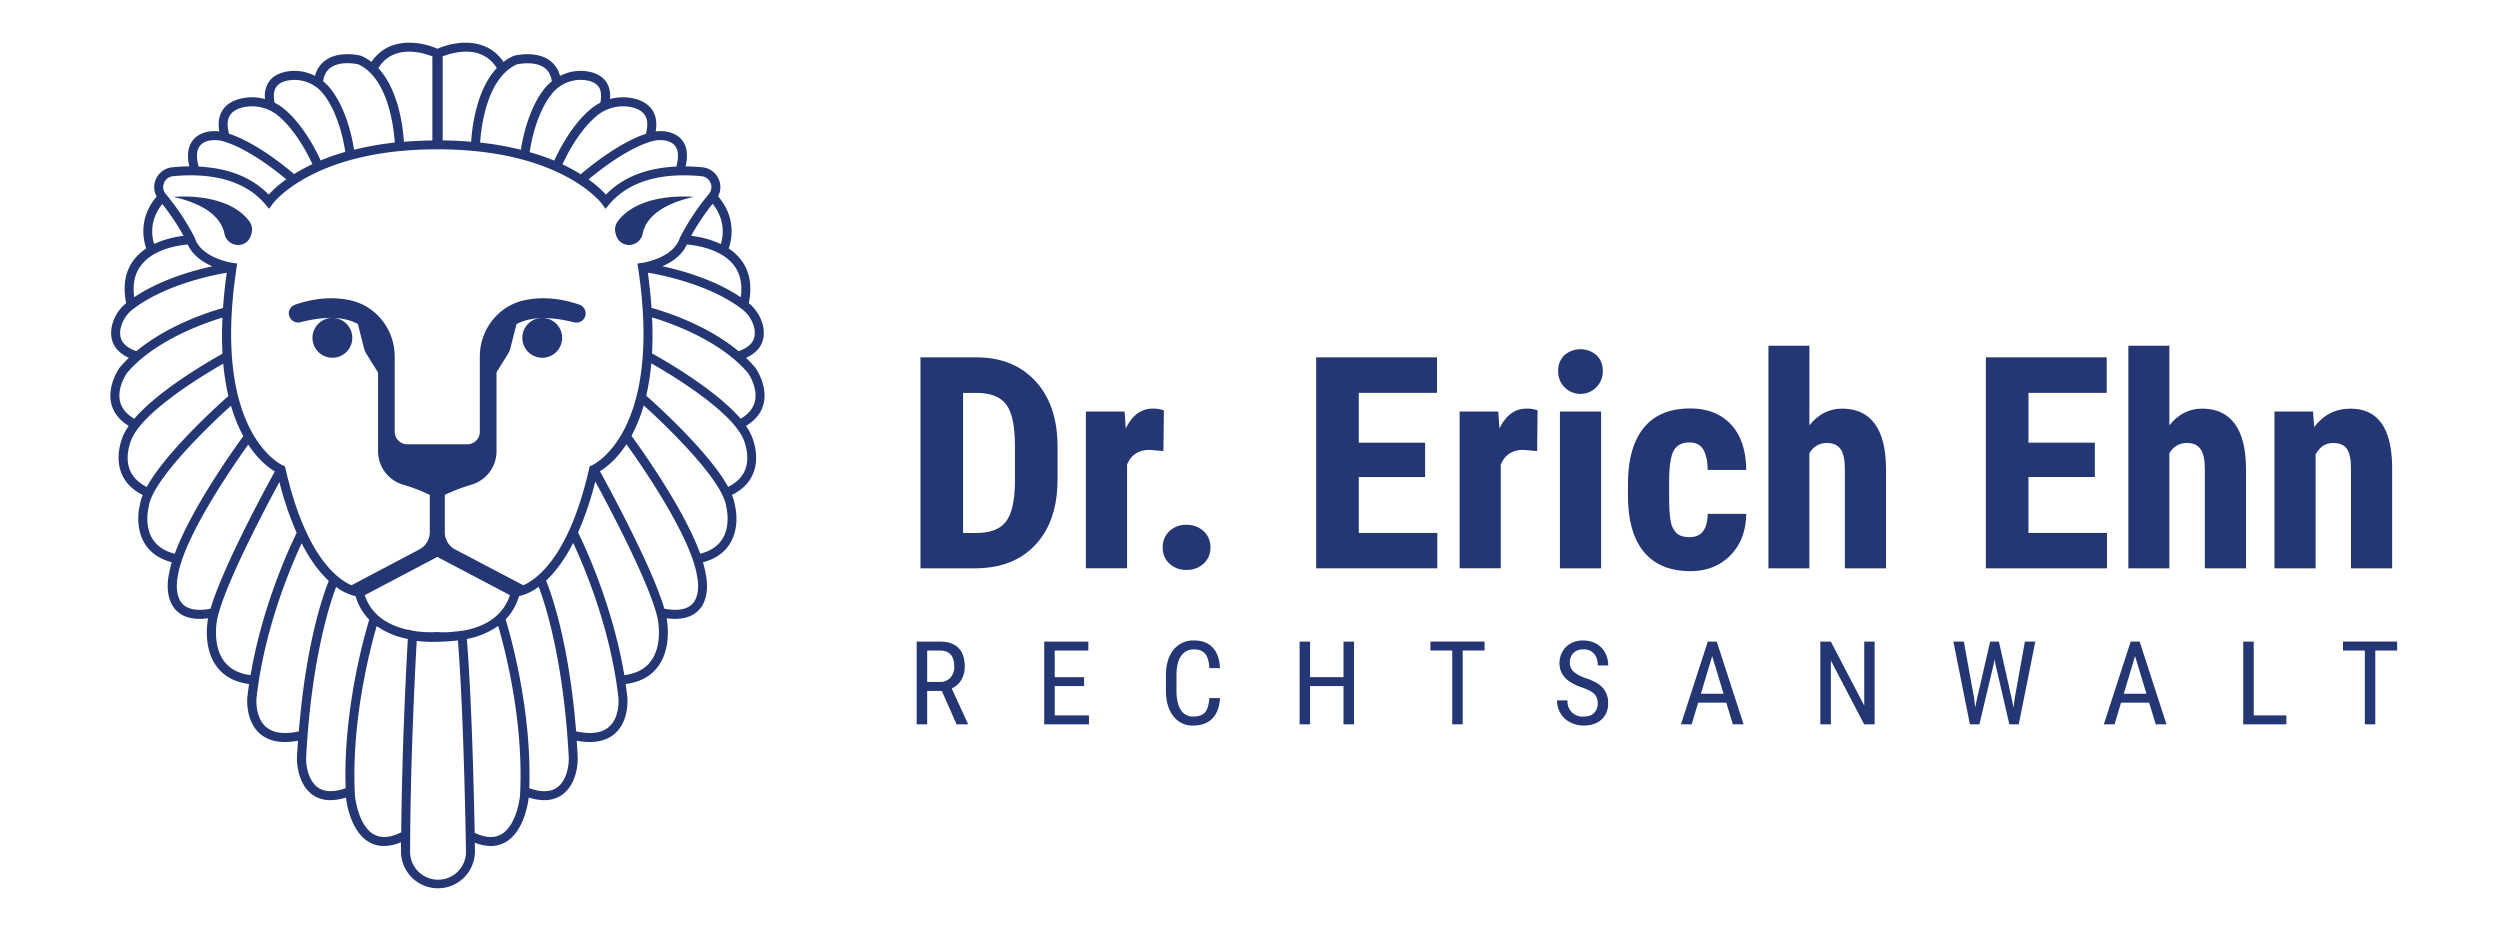 <svg xmlns="http://www.w3.org/2000/svg" viewBox="0 0 1396.72 523.01"><defs><style>.cls-1{fill:#243774;}</style></defs><g id="Layer_4" data-name="Layer 4"><path class="cls-1" d="M526.18,386H518v18.69h-5.87V358.45h13q6.83,0,10.34,3.54T539,372.35a14.41,14.41,0,0,1-1.9,7.48,12,12,0,0,1-5.38,4.8l9,19.65v.38h-6.29ZM518,381h7.09a7.6,7.6,0,0,0,5.85-2.35,8.87,8.87,0,0,0,2.19-6.29q0-8.91-8.11-8.91h-7Z"/><path class="cls-1" d="M605.68,383.3H589.25v16.38h19.14v5h-25V358.45h24.66v5H589.25v14.89h16.43Z"/><path class="cls-1" d="M681.57,390q-.37,7.42-4.2,11.37t-10.76,4a13.34,13.34,0,0,1-11.1-5.29q-4.12-5.28-4.12-14.33V377.3q0-9,4.23-14.25a14,14,0,0,1,11.53-5.23q6.74,0,10.42,4t4,11.46h-5.9c-.26-3.76-1-6.45-2.39-8.06s-3.39-2.41-6.13-2.41a8.35,8.35,0,0,0-7.31,3.7q-2.55,3.69-2.55,10.83v8.48q0,7,2.38,10.76a7.72,7.72,0,0,0,6.94,3.74q4.56,0,6.57-2.25t2.49-8.09Z"/><path class="cls-1" d="M756.47,404.66H750.6V383.3H731.91v21.36h-5.84V358.45h5.84v19.87H750.6V358.45h5.87Z"/><path class="cls-1" d="M829.4,363.43H817.18v41.23h-5.84V363.43H799.15v-5H829.4Z"/><path class="cls-1" d="M892.63,393a7.08,7.08,0,0,0-1.89-5.3c-1.25-1.23-3.52-2.42-6.79-3.59a29.29,29.29,0,0,1-7.51-3.66,12.93,12.93,0,0,1-3.9-4.38,12.94,12.94,0,0,1,2.4-14.68,13.3,13.3,0,0,1,9.65-3.55,14.45,14.45,0,0,1,7.27,1.81,12.31,12.31,0,0,1,4.91,5.05,14.83,14.83,0,0,1,1.73,7.1h-5.87a9.68,9.68,0,0,0-2.08-6.63,7.51,7.51,0,0,0-6-2.35,7.35,7.35,0,0,0-5.49,2,7.52,7.52,0,0,0-2,5.53,6.47,6.47,0,0,0,2.11,4.9,18.72,18.72,0,0,0,6.51,3.53q6.86,2.25,9.81,5.55a12.53,12.53,0,0,1,2.95,8.64,11.66,11.66,0,0,1-3.67,9c-2.45,2.25-5.77,3.38-10,3.38a16.08,16.08,0,0,1-7.48-1.77,13.35,13.35,0,0,1-5.39-4.95,13.62,13.62,0,0,1-2-7.31h5.87a8.29,8.29,0,0,0,9,9c2.58,0,4.51-.65,5.81-2A7.26,7.26,0,0,0,892.63,393Z"/><path class="cls-1" d="M964.44,392.57h-15.7l-3.61,12.09h-6l15-46.21h5l15,46.21h-6Zm-14.17-5h12.67l-6.35-21Z"/><path class="cls-1" d="M1047.35,404.66h-5.87l-18.6-35.61v35.61H1017V358.45h5.87l18.66,35.77V358.45h5.81Z"/><path class="cls-1" d="M1102.92,390.09l.6,5.18.93-4.57,7.43-32.25h4.88L1124,390.7l.93,4.69.67-5.33,5.68-31.61h5.83l-9.25,46.21h-5.26L1114.82,371l-.48-2.73-.48,2.73-8,33.67h-5.3l-9.22-46.21h5.84Z"/><path class="cls-1" d="M1200.69,392.57H1185l-3.61,12.09h-6l15-46.21h5l15,46.21h-6Zm-14.16-5h12.66l-6.35-21Z"/><path class="cls-1" d="M1259.13,399.68h18.22v5h-24.09V358.45h5.87Z"/><path class="cls-1" d="M1339.27,363.43h-12.22v41.23h-5.84V363.43H1309v-5h30.24Z"/></g><g id="Layer_5" data-name="Layer 5"><g id="Löwe"><path class="cls-1" d="M359.09,130.4c1.21-6,6.71-15.52,28.43-20.38,0,0-29.85-3.14-42.39,13.65a7.65,7.65,0,0,0-1.4,5.8c.45,2.83,1.94,6.49,6.51,7.32A7.82,7.82,0,0,0,359.09,130.4Z"/><path class="cls-1" d="M125.36,130.4c-1.21-6-6.71-15.52-28.43-20.38,0,0,29.85-3.14,42.39,13.65a7.69,7.69,0,0,1,1.4,5.8c-.45,2.83-1.94,6.49-6.51,7.32A7.82,7.82,0,0,1,125.36,130.4Z"/><path class="cls-1" d="M426.57,225.68c2.54-10.05-4.2-19.72-4.49-20.13l-.12-.16a68.38,68.38,0,0,0-5.16-5.47c10.87-4.9,10.61-13.59,9.29-18.67a23.29,23.29,0,0,0-7.75-11.88c2-9.72.54-17.89-4.39-24.26a28.42,28.42,0,0,0-6.82-6.26c1.69-4.9,4.34-17.23-5.95-29.17a10.91,10.91,0,0,0,.45-9.36,11.1,11.1,0,0,0-9.22-6.85c-3-.29-6.11-.48-9.37-.51C384.29,87.5,384,83,382,79.67c-1.84-3.14-5.05-5.24-9.29-6.08a20.31,20.31,0,0,0-6.39-.15c.76-4.38.31-8.12-1.38-11.14-2-3.51-5.45-5.92-10.37-7.16a26.94,26.94,0,0,0-13.78.21A14.64,14.64,0,0,0,339,46.23c-1.91-3.1-5.13-5.15-9.58-6.11a24.76,24.76,0,0,0-16.56,2.3A15,15,0,0,0,307,33.68c-7.71-5.53-19.27-2.67-19.75-2.55l-.41.14a27.52,27.52,0,0,0-5.52,3.32c-9.73-14.34-27.39-11.52-36.91-7.36-9.51-4.16-27.17-7-36.9,7.36A27.88,27.88,0,0,0,202,31.27l-.4-.14c-.49-.12-12.05-3-19.76,2.55A15.09,15.09,0,0,0,176,42.42a24.75,24.75,0,0,0-16.56-2.3c-4.45,1-7.67,3-9.57,6.11a14.58,14.58,0,0,0-1.81,9.12,27,27,0,0,0-13.79-.21c-4.91,1.24-8.4,3.65-10.36,7.16-1.7,3-2.15,6.76-1.39,11.14a20.32,20.32,0,0,0-6.39.15c-4.23.84-7.44,2.94-9.28,6.08-2,3.36-2.32,7.83-1.07,13.28-3.32,0-6.54.22-9.55.52A11.11,11.11,0,0,0,87,100.32a10.89,10.89,0,0,0,.53,9.49c-10.16,11.9-7.52,24.16-5.83,29a28.28,28.28,0,0,0-6.83,6.26c-4.92,6.37-6.36,14.54-4.38,24.26a23.23,23.23,0,0,0-7.75,11.88C61.42,186.33,61.15,195,72,199.92a66.63,66.63,0,0,0-5.16,5.47l-.12.16c-.29.41-7,10.08-4.5,20.13,1.25,5,4.52,9.09,9.69,12.27a31.88,31.88,0,0,0-2.74,4.68c-.22.45-5.36,11.08-1.47,21.37,2,5.36,6.09,9.57,12.07,12.55a23.52,23.52,0,0,0-1.7,5.87c-.39,1.6-2.75,12.4,2.89,21.39,3.17,5.07,8.23,8.53,15,10.34a51.56,51.56,0,0,0-1.55,6.51c-.31,1.32-2.83,13.31,4,20.33,3.1,3.17,7.5,4.76,13.14,4.76a35.88,35.88,0,0,0,4.71-.34c-.51,2.69-2.75,16.91,4.89,27.08,4,5.39,10.12,8.63,18,9.68-.34,2.36-.66,4.74-.93,7.13-.06.54-1.34,13.36,7,20.6,3.56,3.1,8.25,4.66,14,4.66a40,40,0,0,0,7.26-.74c-.18,2.57-.35,5.18-.5,7.86a32.63,32.63,0,0,0,1.13,10.81c1.78,6.18,5.14,10.63,9.71,12.86a17.48,17.48,0,0,0,7.77,1.69,29.14,29.14,0,0,0,8.69-1.47c.33,2.91,2.66,19.4,13.37,25.13a16.4,16.4,0,0,0,7.91,1.95,24.86,24.86,0,0,0,9.46-2.09q0,2.6,0,5.19a20.66,20.66,0,1,0,41.32-.26c0-1.5-.06-3.08-.09-4.7a24.42,24.42,0,0,0,8.87,1.86,16.4,16.4,0,0,0,7.91-1.95c10.63-5.69,13-22,13.37-25.13a29.14,29.14,0,0,0,8.69,1.47,17.43,17.43,0,0,0,7.76-1.69c4.58-2.23,7.94-6.68,9.71-12.86a32.39,32.39,0,0,0,1.14-10.81c-.15-2.68-.32-5.29-.5-7.86a39.91,39.91,0,0,0,7.26.74c5.74,0,10.43-1.56,14-4.66,8.33-7.24,7.05-20.06,7-20.61-.26-2.39-.58-4.76-.92-7.12,7.91-1.05,14-4.29,18-9.68,7.67-10.2,5.39-24.49,4.89-27.08a36,36,0,0,0,4.71.34c5.65,0,10.05-1.59,13.14-4.76,6.84-7,4.32-19,4-20.33a55.27,55.27,0,0,0-1.55-6.51c6.8-1.81,11.85-5.27,15-10.34,5.64-9,3.28-19.79,2.88-21.39a23.1,23.1,0,0,0-1.7-5.87c6-3,10.05-7.19,12.07-12.55,3.89-10.29-1.24-20.92-1.44-21.31a31.77,31.77,0,0,0-2.77-4.74C422.06,234.78,425.32,230.66,426.57,225.68Zm-5.35-43.17c1.72,6.64-1.1,11.12-8.61,13.68C394.5,181.14,370.43,173.78,364,172c-.42-6.16-1.09-12.7-2.07-19.67,8.77,1.48,34.44,6.74,52.11,20A18.89,18.89,0,0,1,421.22,182.51ZM410,148.19c3.6,4.67,4.87,10.68,3.84,17.87-14.58-9.81-32.59-14.9-43.79-17.3,5.21-2.25,10.92-6,13.71-12.17C388.44,137,402.83,138.91,410,148.19Zm-7.29-11.84a53.39,53.39,0,0,0-16.59-4.59,132.58,132.58,0,0,1,12-17.92C405.51,123.09,404,132.16,402.7,136.35Zm-31-57.83c2.83.57,4.82,1.81,5.93,3.69,1.44,2.46,1.51,6.11.21,10.85-13.66.62-28.49,4.43-39.31,15.68a62.21,62.21,0,0,0-9.75-8.5c5.87-4.9,21.43-17.16,34.86-21.15A16.88,16.88,0,0,1,371.71,78.52ZM353.32,60c3.52.89,5.95,2.49,7.21,4.74,1.36,2.42,1.46,5.77.35,10-15.11,5-31.56,18.45-36.44,22.63a95,95,0,0,0-10.19-5.54c2.39-5.21,9.1-18.5,18.58-26.63A23,23,0,0,1,353.32,60Zm-25-15c3.06.66,5.2,1.95,6.36,3.84s1.48,4.91.7,8.57a29.67,29.67,0,0,0-5.83,3.9c-10.35,8.89-17.39,22.88-19.91,28.41A125.25,125.25,0,0,0,295.91,85c.82-5.58,3.74-21.17,11.85-31.88A20.62,20.62,0,0,1,328.32,45ZM288.68,36c1.41-.31,10.07-2,15.41,1.82,2.32,1.67,3.7,4.16,4.2,7.6a26.81,26.81,0,0,0-4.54,4.67C295.12,61.44,292,77.21,291,83.65a170.63,170.63,0,0,0-22.76-4C268.78,71.52,271.8,43.73,288.68,36Zm-11.12,2C266,50.38,263.69,71.67,263.23,79.19c-5-.42-10.3-.68-15.9-.75,0-11.3,0-37.6,0-46.95C253.07,29.25,269.05,24.61,277.56,38Zm-36-6.52c0,9.49,0,35.65,0,47-5.61.06-10.9.32-15.91.73-.46-7.53-2.78-28.8-14.32-41.16C219.78,24.61,235.76,29.25,241.52,31.49Zm-56.78,6.29c5.34-3.84,14-2.13,15.41-1.82C217,43.73,220,71.48,220.57,79.65a170.8,170.8,0,0,0-22.76,4c-1-6.47-4.13-22.2-12.73-33.56a26.86,26.86,0,0,0-4.55-4.67C181,41.94,182.42,39.45,184.74,37.78ZM154.15,48.87c1.16-1.89,3.3-3.18,6.36-3.84a20.61,20.61,0,0,1,20.56,8c8.08,10.68,11,26.2,11.84,31.83a126.75,126.75,0,0,0-13.76,4.77c-2.54-5.57-9.56-19.49-19.88-28.34a29.31,29.31,0,0,0-5.82-3.9C152.67,53.78,152.89,50.9,154.15,48.87ZM128.29,64.75c1.27-2.25,3.69-3.85,7.22-4.74A23,23,0,0,1,156,65.16c9.43,8.09,16.12,21.3,18.54,26.56a96,96,0,0,0-10.24,5.54C159.33,93,143,79.65,127.94,74.7,126.83,70.52,126.94,67.17,128.29,64.75ZM111.18,82.21c1.11-1.88,3.11-3.12,5.93-3.69a16.88,16.88,0,0,1,8.06.57c13.37,4,28.84,16.13,34.78,21.08a61.84,61.84,0,0,0-9.85,8.57c-10.77-11.2-25.52-15-39.12-15.67C109.68,88.32,109.74,84.67,111.18,82.21Zm-19.53,20a6,6,0,0,1,5.07-3.76c16.12-1.58,38.15-.14,51.54,15.74l2.1,2.47,1.88-2.64c.21-.31,22.59-30.6,92.08-30.6S336.18,113.73,336.4,114l1.87,2.67,2.1-2.49c13.4-15.88,35.42-17.32,51.55-15.74a6.09,6.09,0,0,1,4.09,10,129.55,129.55,0,0,0-16.18,24.45l-.12.29c-3.72,11.18-20.89,13.69-21.06,13.71l-2.53.35.39,2.52c14,92.37-25.46,110.09-25.85,110.26l-1.21.49-.29,1.28c-14.67,64.38-41,66.49-41.27,66.5l-1.92.06-.45,1.86c-3.54,14.61-15.77,20.06-26,22l-1.74.24c-.08,0-3.5.47-8.08.79a49.84,49.84,0,0,1-5.18-.13l-.23,0-.23,0a59.53,59.53,0,0,1-13.45-.72l-2.47-.64v.16c-10-2.15-21.65-7.71-25-21.71l-.47-1.82-1.87-.09c-.27,0-26.63-2.13-41.3-66.51l-.3-1.27L158,260c-.4-.17-39.88-17.89-25.86-110.26l.38-2.52-2.52-.35c-.18,0-17.34-2.53-21.07-13.71l-.11-.29a130.51,130.51,0,0,0-16.19-24.45A6,6,0,0,1,91.65,102.23Zm-1,11.73a132,132,0,0,1,11.91,17.82,53.62,53.62,0,0,0-16.42,4.57C84.81,132.18,83.33,123.16,90.63,114ZM78.84,148.19C85.9,139,100,137,104.89,136.6c2.81,6.18,8.54,9.94,13.77,12.19-11.21,2.41-29.14,7.5-43.67,17.27C74,158.87,75.24,152.86,78.84,148.19ZM67.6,182.51a18.9,18.9,0,0,1,7.16-10.13c17.53-13.19,43-18.48,51.92-20-1,7-1.66,13.53-2.08,19.69-6.67,1.85-30.45,9.21-48.38,24.12C68.71,193.63,65.88,189.15,67.6,182.51Zm-.47,42c-1.88-7.41,3.12-15.14,3.67-15.95,15.58-18.52,43.91-28.25,53.5-31.13a195.72,195.72,0,0,0,0,20.18c-6.82,3.78-35.48,20.21-49.3,36.37C70.76,231.44,68.09,228.26,67.13,224.48Zm5.32,37.77c-3.13-8.22,1.21-17.31,1.28-17.45,7.27-15.73,40.28-35.53,51-41.67a132.71,132.71,0,0,0,2.86,18.09c-6.32,5.61-35,31.55-45.61,50.81C77.22,269.64,74,266.36,72.45,262.25Zm12.82,38.92C80.45,293.53,83,283.63,83,283.54l.07-.36c1.65-14.05,31.31-43.32,46-56.5a84.37,84.37,0,0,0,6.86,17c-5.32,7.29-29.16,40.67-38.31,65.72C91.93,307.91,87.78,305.16,85.27,301.17Zm16.83,36.32c-5.16-5.27-2.75-15.65-2.73-15.75l0-.19c3.62-22.13,31.19-61.87,39.31-73.2,5.7,8.68,11.61,13.08,14.87,15-5.76,10.49-29.26,53.93-35.94,76.73C110.36,341.43,105.12,340.58,102.1,337.49Zm23.16,32c-6.91-9.17-4-23.32-3.92-23.5,3.68-18.23,26.39-61.24,34.77-76.73a177.17,177.17,0,0,0,9.64,28.43C162.62,304,146.66,337.58,140,377.2,133.45,376.35,128.48,373.77,125.26,369.49Zm23.37,36.64c-6.35-5.51-5.32-16.19-5.31-16.28,4.33-38.85,19.47-74.08,25.21-86.34,5.1,9.95,10.38,16.59,15.16,21-2.81,6.9-12.69,34.05-16.73,84.09C158.77,410.37,152.59,409.56,148.63,406.13Zm30.49,34.7c-3.31-1.61-5.69-4.89-7.09-9.73a27.71,27.71,0,0,1-.94-9.14c3-53.9,13.17-84.81,16.7-94.08a29,29,0,0,0,10.88,5.17,30.78,30.78,0,0,0,7.62,13.13c-2.54,8.3-14.65,50.46-13.18,94.16C187.36,442.37,182.65,442.56,179.12,440.83Zm30,25.45c-9.13-4.88-10.78-21.43-10.79-21.51-2.36-41.56,8.6-82.94,12.13-95a45.11,45.11,0,0,0,17.4,7.17c-.61,10.38-3.21,57.34-3.71,108.05C218.17,468,213.11,468.41,209.12,466.28Zm46.77,20.51a15.64,15.64,0,0,1-26.78-11c.19-53.37,3-105.23,3.72-117.79,7.77,1.17,18.19.3,23-.22,2.79,35.48,4,88.77,4.52,117.82A15.5,15.5,0,0,1,255.89,486.79Zm34.61-42.11c0,.17-1.66,16.72-10.8,21.6-3.86,2.06-8.74,1.7-14.49-1-.6-30.34-1.86-76.53-4.38-108.32a44.77,44.77,0,0,0,17.5-7.29C281.81,361.54,292.86,403,290.5,444.68Zm26.29-13.58c-1.39,4.84-3.77,8.12-7.08,9.73-3.54,1.73-8.24,1.54-14-.49,1.49-43.91-10.79-86.36-13.23-94.3a30.81,30.81,0,0,0,7.47-13,29,29,0,0,0,11-5.28c3.49,9.14,13.77,40.08,16.75,94.19A27.44,27.44,0,0,1,316.79,431.1Zm23.41-25c-4,3.43-10.15,4.24-18.33,2.47-4.07-50.38-14.05-77.55-16.79-84.22,4.77-4.44,10.05-11.1,15.13-21.06,5.66,12.07,20.94,47.45,25.29,86.52C345.52,389.94,346.55,400.62,340.2,406.13Zm23.38-36.66c-3.22,4.29-8.19,6.88-14.78,7.73-6.71-40.08-23-74-25.83-79.71A178.33,178.33,0,0,0,332.58,269c8.28,15.27,31.21,58.65,34.91,77C367.52,346.17,370.5,360.26,363.58,369.47Zm23.15-32c-3,3.09-8.27,3.95-15.56,2.61-6.71-22.89-30.3-66.46-36-76.81,3.31-2,9.18-6.44,14.82-15.08,8,11.14,35.77,51.11,39.4,73.34l0,.19C389.47,321.84,391.89,332.22,386.73,337.49Zm16.83-36.32c-2.52,4-6.67,6.74-12.34,8.2-9.2-25.22-33.31-58.9-38.41-65.87a85.18,85.18,0,0,0,6.82-17c14.6,13.12,44.46,42.54,46.12,56.64l.07.35C405.84,283.63,408.38,293.53,403.56,301.17Zm12.82-38.92c-1.56,4.11-4.78,7.39-9.56,9.78-10.75-19.42-39.76-45.63-45.77-50.95A132.72,132.72,0,0,0,363.88,203c10.58,6,43.91,26,51.24,41.83C415.16,244.94,419.51,254,416.38,262.25Zm5.31-37.77c-1,3.78-3.63,7-7.92,9.47-14-16.34-43-32.91-49.48-36.48a197.4,197.4,0,0,0,0-20.12c9.39,2.8,38,12.53,53.68,31.18C418.58,209.36,423.57,217.08,421.69,224.48Z"/><circle class="cls-1" cx="185.7" cy="188.75" r="11.13"/><circle class="cls-1" cx="302.94" cy="188.75" r="11.13"/><path class="cls-1" d="M323.72,170.22c-7.51-2.62-18.82-5.09-30.89-2.44-14.59,3.2-24.76,16.47-24.76,31.41v42.08a7,7,0,0,1-6.95,6.94h-33.6a7,7,0,0,1-7-6.94V199.19c0-15-10.27-28.29-24.93-31.45-11.88-2.56-23-.17-30.49,2.4-3.48,1.2-4.86,4.86-2.75,7.87a5.13,5.13,0,0,0,5.52,2c15.69-4,25.68-2.49,32.07,1l3.31,13.13a13.57,13.57,0,0,0,1.62,3.82l6.35,10.18v44a19.44,19.44,0,0,0,14,18.63,103.18,103.18,0,0,1,14.89,5.69v20.86a10.86,10.86,0,0,1-5.8,9.62l-38.28,20.19,3.91,7.41,44.36-23.4,44.43,23.4,3.9-7.42L254.31,307a10.87,10.87,0,0,1-5.8-9.62V276.47a103.18,103.18,0,0,1,14.89-5.69,19.44,19.44,0,0,0,14-18.63V208l6.22-10a13.31,13.31,0,0,0,1.63-3.82l3.29-13.06c6.36-3.5,16.34-5,32-1.09a5.43,5.43,0,0,0,4.09-.49A5.14,5.14,0,0,0,323.72,170.22Z"/></g><path class="cls-1" d="M514.26,317.51V199.64h31.16q20.64,0,32.91,13.12t12.51,35.94v19.1q0,23.24-12.27,36.47t-33.79,13.24Zm23.8-98v78.27h7.12q11.9,0,16.76-6.27t5.1-21.65V249.35q0-16.51-4.62-23t-15.7-6.84Z"/><path class="cls-1" d="M650,252l-7.61-.65q-9.39,0-12.71,8.26v57.88h-23V229.92h21.61l.65,9.47q5.43-11.08,15-11.09a16.06,16.06,0,0,1,6.31,1Z"/><path class="cls-1" d="M649.6,305.85a12.07,12.07,0,0,1,3.69-9.07,13.22,13.22,0,0,1,9.59-3.56,13.49,13.49,0,0,1,9.55,3.52,11.85,11.85,0,0,1,3.81,9.11,11.65,11.65,0,0,1-3.85,9.11,13.75,13.75,0,0,1-9.51,3.44,13.47,13.47,0,0,1-9.51-3.48A11.79,11.79,0,0,1,649.6,305.85Z"/><path class="cls-1" d="M796.2,266.51H759.13v31.24H803v19.76H735.33V199.64h67.51v19.84H759.13v27.84H796.2Z"/><path class="cls-1" d="M858.78,252l-7.61-.65q-9.39,0-12.71,8.26v57.88h-23V229.92h21.61l.65,9.47q5.43-11.08,15-11.09a16.06,16.06,0,0,1,6.31,1Z"/><path class="cls-1" d="M870.52,207.25a11.82,11.82,0,0,1,3.4-8.74,13.78,13.78,0,0,1,18.13,0,11.86,11.86,0,0,1,3.4,8.74,12.47,12.47,0,1,1-24.93,0Zm24,110.26h-23V229.92h23Z"/><path class="cls-1" d="M943.94,300.1q9.94,0,10.12-13h21.53q-.17,14.33-8.83,23.15t-22.34,8.83q-16.92,0-25.82-10.53t-9.07-31v-7q0-20.64,8.79-31.49t25.94-10.85q14.49,0,22.83,8.95t8.5,25.37H954.06q-.09-7.37-2.43-11.33c-1.57-2.64-4.16-4-7.77-4q-6,0-8.59,4.25t-2.75,16.48V277q0,10.68,1.05,14.94a11.29,11.29,0,0,0,3.49,6.23Q939.49,300.1,943.94,300.1Z"/><path class="cls-1" d="M1010.88,237.61q7.46-9.31,18.3-9.31,12,0,18.21,8.42t6.31,25.09v55.7h-23V262.06q0-7.69-2.38-11.14c-1.6-2.29-4.17-3.43-7.73-3.43q-6.24,0-9.72,5.74v64.28H988V193.17h22.91Z"/><path class="cls-1" d="M1170.35,266.51h-37.07v31.24h43.87v19.76h-67.67V199.64H1177v19.84h-43.71v27.84h37.07Z"/><path class="cls-1" d="M1212,237.61q7.44-9.31,18.29-9.31,12,0,18.22,8.42t6.31,25.09v55.7h-23V262.06q0-7.69-2.39-11.14t-7.73-3.43q-6.23,0-9.71,5.74v64.28h-22.91V193.17H1212Z"/><path class="cls-1" d="M1292.26,229.92l.65,8.66q7.77-10.28,20.32-10.28,22.57,0,23.23,31.65v57.56h-23V261.65q0-7.44-2.23-10.81c-1.48-2.23-4.09-3.35-7.81-3.35q-6.24,0-9.71,6.39v63.63h-23V229.92Z"/></g></svg>